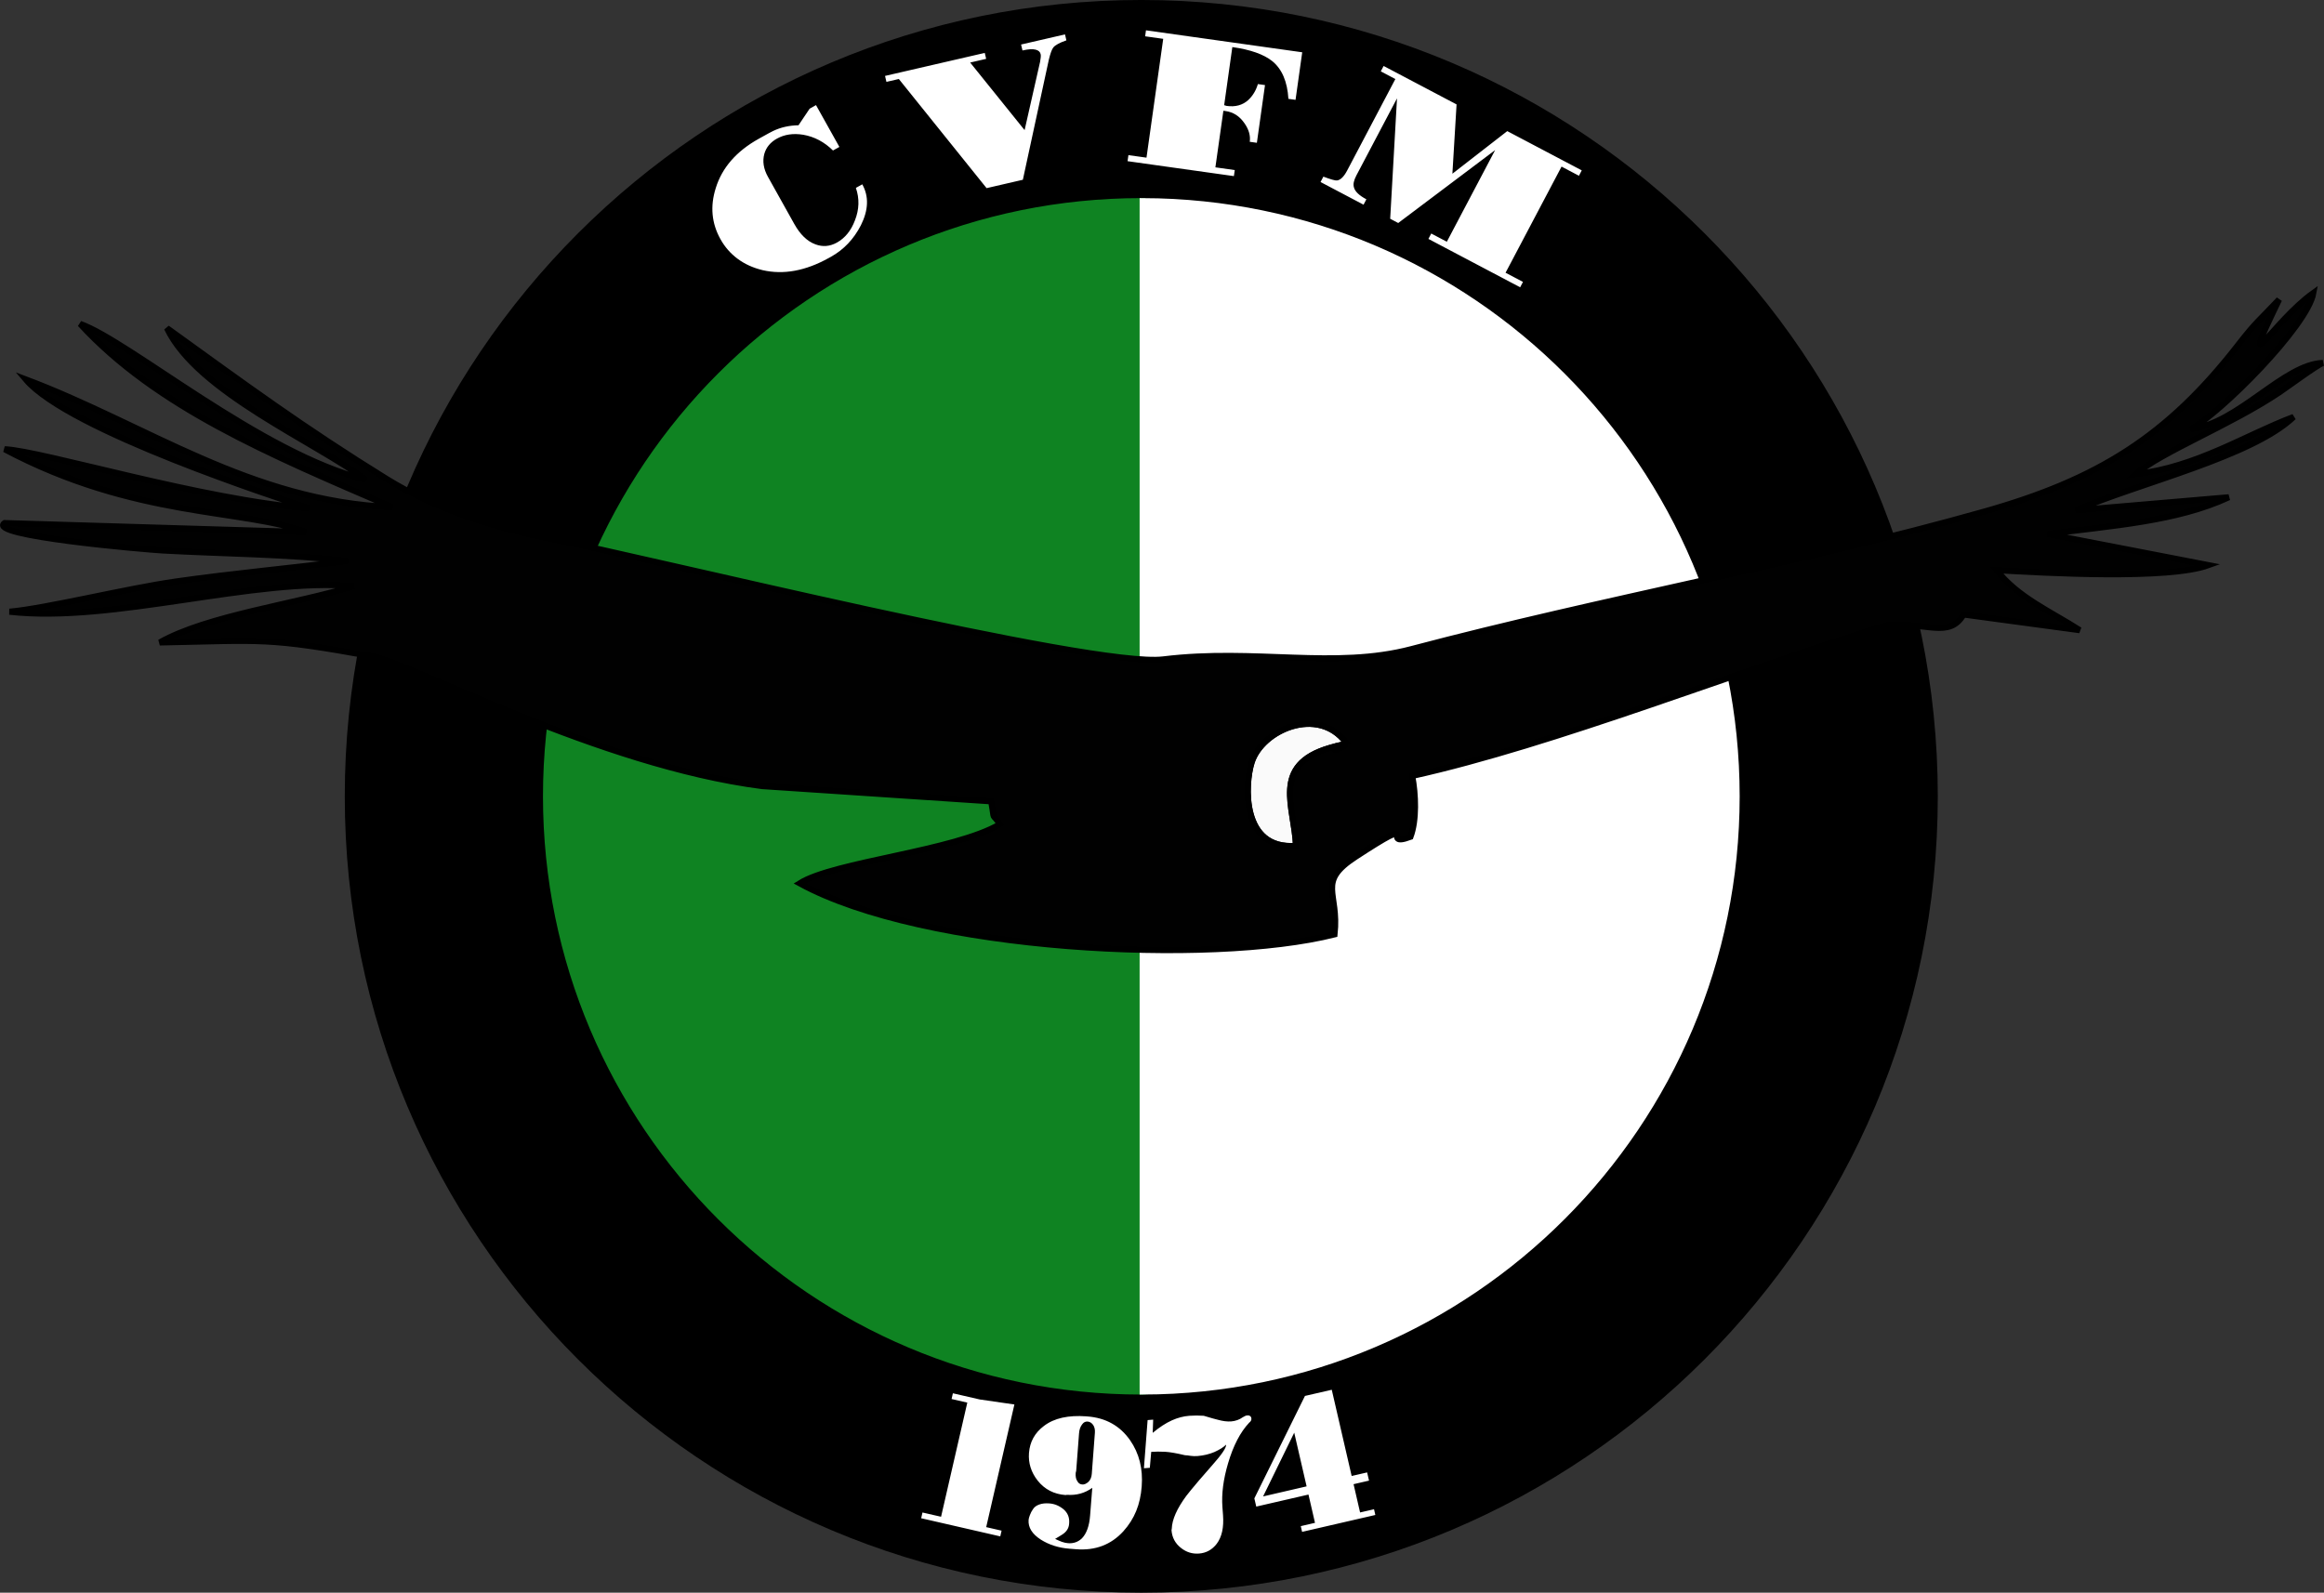 <?xml version="1.0" encoding="UTF-8"?> <svg xmlns:svg="http://www.w3.org/2000/svg" xmlns="http://www.w3.org/2000/svg" xmlns:xlink="http://www.w3.org/1999/xlink" version="1.0" id="svgRoot" x="0px" y="0px" viewBox="0 0 535 366.73" style="enable-background:new 0 0 535 366.73;" xml:space="preserve"><rect x="0" y="0" width="535" height="366.73" fill="#333333" stroke="none"/> <style type="text/css"> .st0{fill-rule:evenodd;clip-rule:evenodd;stroke:#000000;stroke-width:1.404;} .st1{fill-rule:evenodd;clip-rule:evenodd;fill:#0F8322;stroke:#0F8322;stroke-width:1.404;} .st2{fill-rule:evenodd;clip-rule:evenodd;fill:#FFFFFF;stroke:#FFFFFF;stroke-width:1.404;} .st3{fill-rule:evenodd;clip-rule:evenodd;fill:#FFFFFF;} .st4{fill-rule:evenodd;clip-rule:evenodd;fill:#FAFAFA;stroke:#000000;stroke-width:1.403;} .st5{fill-rule:evenodd;clip-rule:evenodd;fill:#010101;stroke:#000000;stroke-width:1.403;} </style> <g> <g id="rootGroup"> <g id="Layer1000"> <path class="st0" d="M262.73,0.7c100.88,0,182.66,81.78,182.66,182.66s-81.78,182.66-182.66,182.66S80.07,284.24,80.07,183.36 S161.85,0.7,262.73,0.7z"></path> <path class="st1" d="M263.05,46.32V320.4c-0.1,0-0.21,0-0.31,0c-75.69,0-137.04-61.36-137.04-137.04S187.05,46.32,262.73,46.32 C262.84,46.32,262.94,46.32,263.05,46.32z"></path> <path class="st2" d="M263.05,46.32V320.4c75.54-0.17,136.73-61.46,136.73-137.04C399.77,107.78,338.59,46.49,263.05,46.32z"></path> <path class="st3" d="M187.85,24.2l5.38,9.63l-1.47,0.82c-1.99-1.96-4.27-3.17-6.83-3.62c-2.31-0.38-4.34-0.08-6.08,0.89 c-1.5,0.84-2.47,2-2.9,3.51c-0.46,1.7-0.18,3.46,0.83,5.27l6.07,10.87c1.36,2.43,2.97,3.99,4.84,4.68 c1.69,0.64,3.34,0.51,4.98-0.4c1.86-1.04,3.24-2.73,4.13-5.08c1.01-2.55,1.08-5.05,0.23-7.51l1.47-0.82 c1.55,2.77,1.44,5.91-0.32,9.43c-1.64,3.19-3.93,5.61-6.9,7.26l-0.47,0.26c-5.36,2.99-10.45,3.92-15.27,2.81 c-2.18-0.53-4.09-1.39-5.72-2.6c-1.63-1.21-2.96-2.72-3.97-4.54c-2.04-3.66-2.4-7.57-1.08-11.75c1.45-4.7,4.75-8.49,9.9-11.36 c1.97-1.1,3.08-1.7,3.3-1.79c1.77-0.85,3.72-1.28,5.85-1.32l2.56-3.81L187.85,24.2z M235.87,29.96l3.57-15.75 c0.01-0.09,0.03-0.24,0.06-0.44c0.02-0.21,0.05-0.39,0.08-0.54c0.04-0.32,0.03-0.58-0.02-0.77c-0.12-0.53-0.51-0.87-1.16-1.03 c-0.69-0.18-1.69-0.11-3.02,0.19l-0.32-1.37l10.11-2.33l0.32,1.37c-1.54,0.53-2.55,1.07-3.01,1.64 c-0.33,0.41-0.67,1.35-1.03,2.81l-5.98,27.65l-8.35,1.93l-20.2-25.13l-2.86,0.66l-0.32-1.37l22.96-5.3l0.32,1.37l-3.68,0.85 L235.87,29.96z M279.79,38.53l4.46,0.63l-0.2,1.39l-24.48-3.44l0.2-1.39l4.16,0.58l3.85-27.36l-4.16-0.58l0.19-1.38l35.97,5.06 l-1.54,10.95l-1.64-0.23c-0.24-3.97-1.48-6.86-3.71-8.68c-1.98-1.58-5.05-2.66-9.2-3.24l-1.88,13.38l0.59,0.17 c1.98,0.28,3.63-0.17,4.94-1.34c1.08-1.01,1.81-2.25,2.23-3.69l1.64,0.23l-1.87,13.29l-1.64-0.23c0.2-1.41-0.21-2.83-1.21-4.26 c-1.12-1.63-2.56-2.57-4.36-2.82l-0.5-0.07L279.79,38.53z M321.22,18.2l-3.35-1.77l0.65-1.24l16.79,8.85l-0.96,15.96l12.63-9.81 l17.15,9.04l-0.65,1.24l-4-2.11L346.59,62.8l4.01,2.11l-0.65,1.24l-21.12-11.14l0.65-1.24l3.59,1.89l11.12-21.1l-22.31,16.79 l-1.85-0.98l1.57-27.72l-9.36,17.76c-0.57,1.09-0.77,1.98-0.57,2.68c0.23,0.98,1.2,1.91,2.88,2.8l-0.65,1.24l-9.9-5.22l0.65-1.24 c1.7,0.64,2.75,0.93,3.14,0.88c0.8-0.1,1.58-0.86,2.32-2.26L321.22,18.2z"></path> <path class="st3" d="M233.52,323.39l-6.49,28.24l3.54,0.81l-0.3,1.32l-18.21-4.18l0.3-1.32l4.28,0.98l6.04-26.28l-3.62-0.83 l0.3-1.32l6.17,1.42L233.52,323.39z M251.45,342.58c-1.71,1.23-3.65,1.77-5.82,1.61l-0.34,0.05c-2.66-0.2-4.8-1.3-6.41-3.32 c-1.51-1.92-2.18-4.05-2-6.38c0.2-2.56,1.34-4.63,3.43-6.2c1.2-0.92,2.62-1.55,4.24-1.91c1.63-0.36,3.46-0.46,5.51-0.31 l0.25,0.02c4.24,0.32,7.52,2.15,9.85,5.49c2.09,3.01,2.98,6.56,2.67,10.63c-0.16,2.09-0.58,3.98-1.27,5.66 c-0.69,1.69-1.67,3.24-2.95,4.66c-2.82,3.1-6.44,4.48-10.88,4.14l-1.52-0.12c-2.51-0.19-4.72-0.9-6.63-2.11 c-1.99-1.29-2.92-2.81-2.79-4.53c0.02-0.27,0.12-0.63,0.29-1.08c0.19-0.51,0.42-0.96,0.7-1.35c0.3-0.5,0.79-0.87,1.47-1.11 c0.65-0.24,1.42-0.32,2.32-0.25c1.21,0.09,2.3,0.55,3.29,1.37c0.94,0.82,1.36,1.87,1.27,3.14l-0.02,0.25 c-0.08,0.99-0.61,1.8-1.61,2.43c-0.27,0.17-0.55,0.35-0.84,0.52c-0.28,0.18-0.53,0.33-0.77,0.46c0.75,0.35,1.27,0.57,1.57,0.68 c0.5,0.17,0.98,0.28,1.43,0.31c1.24,0.09,2.29-0.28,3.17-1.11c1.07-1.1,1.71-2.87,1.89-5.28L251.45,342.58z M251.37,338.92 l0.68-9.01c0.06-0.73-0.08-1.33-0.4-1.81c-0.35-0.49-0.78-0.74-1.27-0.78c-0.49-0.04-0.9,0.16-1.22,0.59 c-0.44,0.53-0.7,1.25-0.76,2.15l-0.65,8.58l-0.12,0.51c-0.06,0.84,0.07,1.47,0.38,1.89c0.24,0.47,0.61,0.73,1.12,0.77 c0.48,0.04,0.96-0.17,1.45-0.62c0.44-0.43,0.7-1.05,0.76-1.84L251.37,338.92z M265.36,329.92c1.54-1.28,3-2.24,4.42-2.88 c1.34-0.6,2.68-0.95,4.02-1.05c1.1-0.08,2.2-0.08,3.31,0c1.72,0.51,2.81,0.83,3.26,0.92c1.15,0.32,2.15,0.44,3.03,0.38 c1.02-0.08,1.93-0.41,2.72-0.98c0.32-0.19,0.55-0.3,0.65-0.34c0.14-0.04,0.27-0.06,0.41-0.07c0.3-0.02,0.55,0.07,0.74,0.28 c0.09,0.12,0.15,0.26,0.16,0.43c0.03,0.38-0.14,0.7-0.51,0.97c-2.05,2.18-3.67,5.3-4.86,9.35c-1.1,3.71-1.53,7.08-1.3,10.1 l0.14,1.85c0.21,2.82-0.27,5-1.44,6.57c-1.06,1.38-2.42,2.13-4.07,2.26c-1.54,0.12-2.91-0.3-4.13-1.26 c-1.35-1.04-2.09-2.41-2.22-4.11l0.06-0.34c0.07-2.12,1.19-4.64,3.34-7.56c0.2-0.26,0.57-0.72,1.1-1.38 c0.54-0.65,1.14-1.37,1.81-2.16c0.67-0.78,1.71-1.99,3.14-3.61c2.13-2.4,3.18-3.95,3.12-4.65c-0.58,0.58-1.47,1.14-2.7,1.7 c-1.22,0.51-2.5,0.81-3.87,0.92c-0.56,0.04-1.09,0.03-1.57-0.04c-0.54-0.09-0.99-0.14-1.34-0.15c-1.89-0.45-3.41-0.72-4.55-0.79 c-1.19-0.06-2.26-0.05-3.21,0.02l-0.32,3.67l-1.36,0.1l0.85-11.09l1.28-0.1L265.36,329.92z M300.79,342.24l-2.85-12.36 l-7.17,14.68L300.79,342.24z M300.41,321.42l6.17-1.42l4.58,19.85l3.56-0.82l0.44,1.89l-3.56,0.82l1.5,6.51l3.21-0.74l0.3,1.32 l-16.86,3.89l-0.3-1.32l3.27-0.76l-1.5-6.51l-12.02,2.77l-0.44-1.89L300.41,321.42z"></path> <g id="Layer1001"> <path class="st4" d="M298.35,194.76c-0.29-8.87-5.87-18.56,7.79-22.55c9.58-2.8-4.23,3.33,3.72-1.26 c-6.45-8.55-19.36-2.88-21.73,4.56C286.56,180.45,285.62,195.81,298.35,194.76z"></path> <path class="st5" d="M298.35,194.76c-12.73,1.05-11.79-14.31-10.21-19.25c2.37-7.45,15.28-13.11,21.73-4.56 c-7.95,4.59,5.86-1.53-3.72,1.26C292.48,176.19,298.06,185.89,298.35,194.76z M524.66,68.97c-4.6,4.89-5.19,5.01-9.34,10.35 c-16.44,21.19-32.4,31.1-58.61,38.5c-42.94,12.12-87.53,19.95-131.73,31.63c-17.78,4.7-35.96-0.21-57.15,2.38 c-16.31,1.99-118.16-23.28-141.61-27.87c-13.86-2.72-26.88-7.3-37.11-13.61c-19.26-11.9-32.79-21.89-50.67-34.79 c6.96,14.72,34.39,26.29,45.8,34.93c-24.32-6.11-54.45-31.87-65.79-35.91c17.55,19.11,43.57,30.03,71.88,42.21 C57.54,115.41,33.9,97.9,5.92,87.35c9.92,11.76,58.75,27.51,65.25,29.69c-24.42-1.83-61.6-13.25-70.1-13.6 c29.92,15.89,54.98,13.69,69.39,19.09l-69.4-2.09c-4.34,2.93,32.31,6.08,36.41,6.31c14.37,0.79,28.24,0.8,42.6,2.41 c-13.42,1.7-26.4,2.85-39.74,4.76c-11.28,1.61-29.83,6.2-38.14,6.93c23.83,2.68,56.26-7.9,79.27-5.89 c-13.4,4.14-33.67,6.75-44.68,12.97c23.97-0.47,24.5-1.23,49.15,3.23c8.88,1.61,51.9,25.01,89.54,29.84l52.71,3.51 c0.92,5.19-0.04,2.18,2.02,5.27c-10.44,6.19-38.19,8.64-46.1,13.61c28.69,15.68,94.68,18.92,123.12,11.76 c1.09-9.8-4.22-11.96,4.84-17.87c15.78-10.29,5.2-1.85,12.64-4.6c1.44-3.8,1.22-9.77,0.4-14.02 c32.81-7.26,75.19-24.25,109.21-34.7c9.11-0.83,14.37,3.18,17.71-2.47l26.74,3.61c-6.57-4.24-14.18-7.48-19.14-13.82 c11.2,0.64,39.41,2.25,48.78-1.15l-37.01-7.16c14.83-1.96,29.69-2.89,41.69-8.47l-35.25,3.01c14.75-6.35,40.64-12.4,50.16-21.5 c-11.02,4.14-22.2,11.51-36.38,13.18c5.79-5.04,21.71-11.25,32.98-18.77c1.76-1.17,8.74-6.34,10.15-6.85 c-9.02,0.28-19.5,13.97-30.44,15.23c6.61-3.45,26.86-23.63,28.26-31.36C523.2,74.12,514.77,89.47,524.66,68.97z"></path> </g> </g> </g> </g> </svg> 